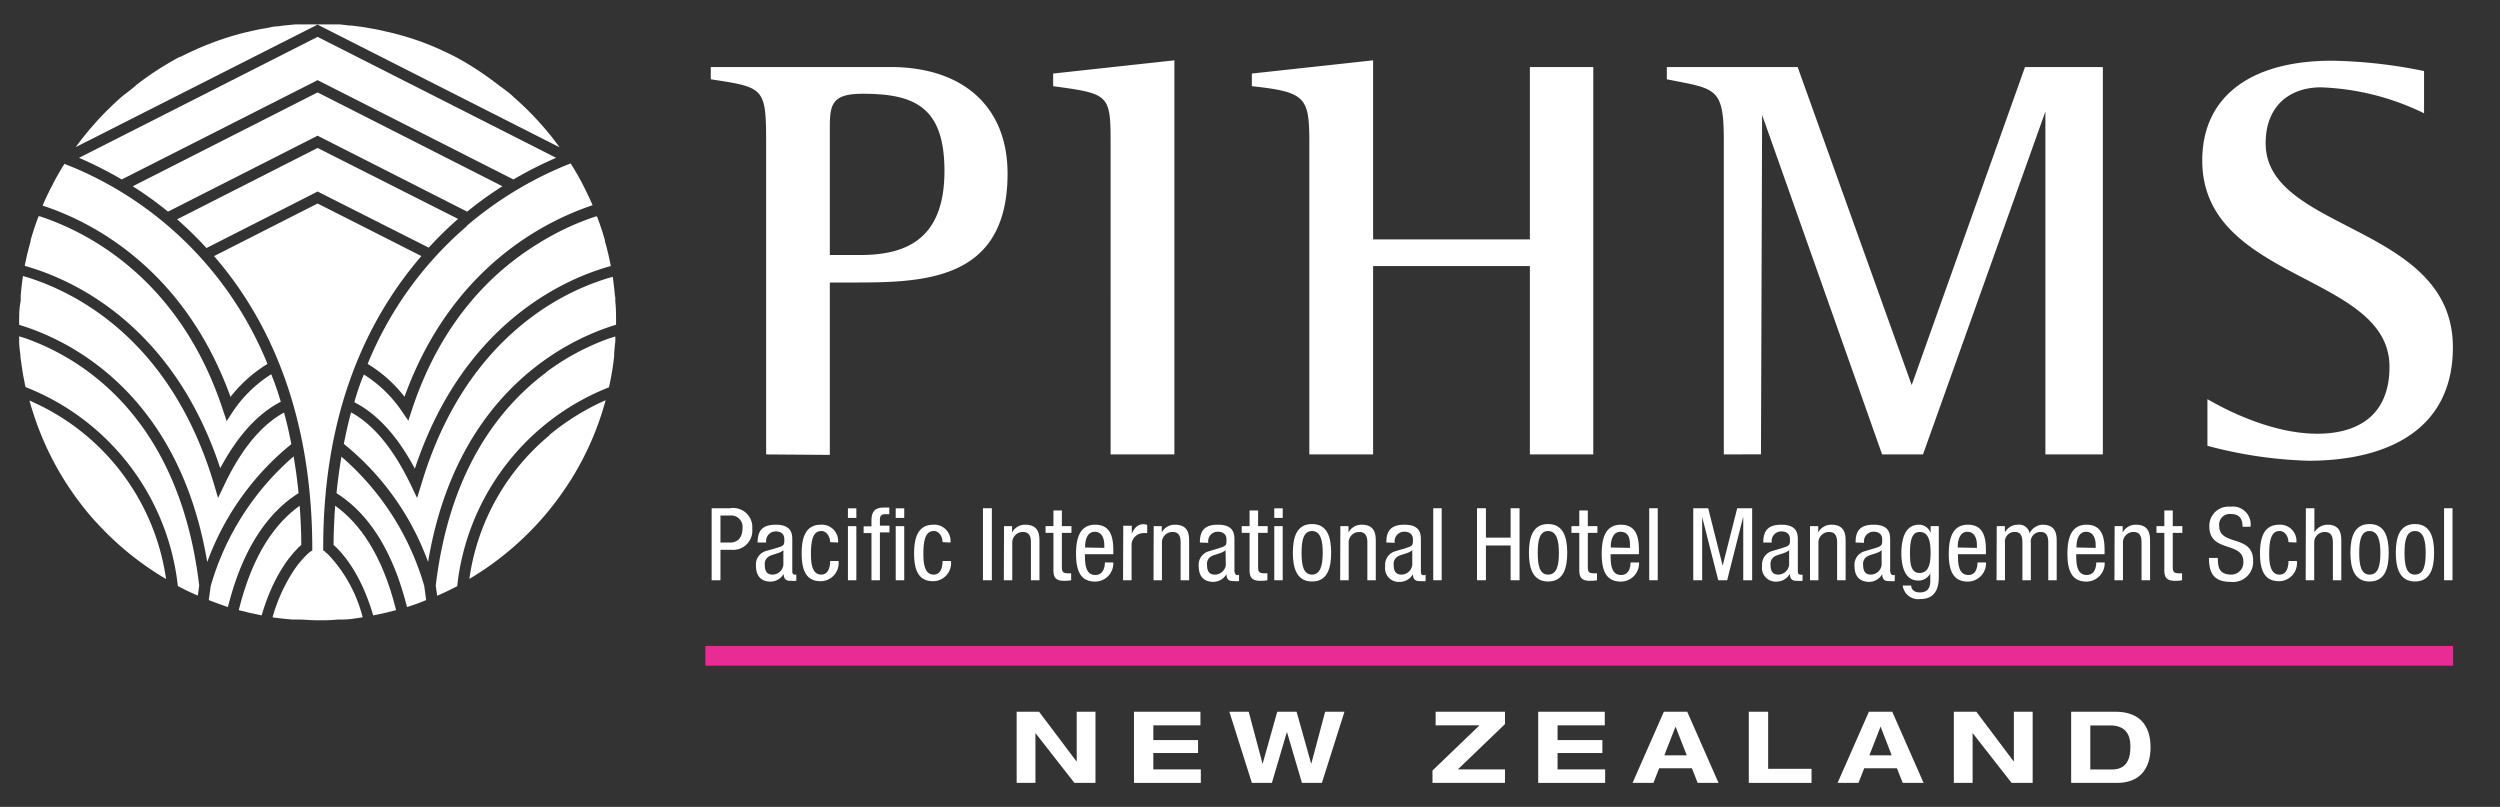 <svg id="Layer_1" data-name="Layer 1" xmlns="http://www.w3.org/2000/svg" viewBox="0 0 261.05 84.25"><rect x="0" y="0" width="261.05" height="84.25" fill="#333333" stroke="none"/><defs><style>.cls-1{fill:#fff;}.cls-2{fill:#e92c93;}</style></defs><path class="cls-1" d="M253.12,7.38v4.45a26.59,26.59,0,0,0-10.77-2.71c-3.19,0-5.77,1.87-5.77,5.84,0,9.27,19.55,8.42,19.55,21.3,0,8.6-6.8,11.85-15.1,11.85a45.37,45.37,0,0,1-10.53-1.56V41.68c1.86,1.08,6.68,3.61,11.49,3.61,3.79,0,7.52-1.57,7.52-7,0-9.75-19.55-8.85-19.55-21.54,0-6.62,5-10.41,13.54-10.41a51.27,51.27,0,0,1,9.62,1.08M180,47.45V14.66c0-5.6-.84-5.36-5.95-6.38V7h13.66l11.91,33.21L211.45,7h8.13V47.45h-6V11.65L200.8,47.45h-4.27L184,12l-.12,35.44Zm-43.28,0V14.9c0-4.75-.36-5.29-6-5.9V7.68L143.38,6.3V25h16.37V7h6.62V47.45h-6.62V27.78H143.38V47.45Zm-20.75,0V14.9c0-5.05-.18-5.11-6-5.9V7.68L122.63,6.3V47.45ZM86.65,13.4V26.63h3.13c4.75,0,8.84-1.56,8.84-8.78,0-6.74-3.19-8.06-8.54-8.06-3.25,0-3.43,1.14-3.43,3.61M80,47.45V15.14c0-6-.12-6-5.78-6.86V7H93c7.4,0,12.21,4,12.21,11.13,0,11.37-9,11.37-16.48,11.37H86.65v18Z"/><path class="cls-1" d="M75.23,53.83h1a1.19,1.19,0,0,1,1.3,1.35c0,1-.57,1.47-1.24,1.47H75.23Zm-.92,6.76h.92V57.41h1.15a2,2,0,0,0,2.17-2.19,2,2,0,0,0-2.33-2.15H74.31Z"/><path class="cls-1" d="M81.8,59A1.15,1.15,0,0,1,80.66,60c-.6,0-.8-.4-.8-1a.91.91,0,0,1,.43-.9c.41-.24,1.18-.31,1.51-.66ZM80,56.65v-.06a1,1,0,0,1,1-1.1c.59,0,.9.3.9.83s0,.65-.64.85L80,57.53a1.46,1.46,0,0,0-1.06,1.56c0,1,.48,1.64,1.53,1.64a1.58,1.58,0,0,0,1.36-.81h0c0,.73.47.73.8.73a3.42,3.42,0,0,0,.52,0V60A.28.28,0,0,1,83,60c-.27,0-.27-.22-.27-.46V56.42c0-.59,0-1.63-1.72-1.63-1.35,0-1.9.57-1.9,1.86Z"/><path class="cls-1" d="M87.51,56.65a1.7,1.7,0,0,0-1.8-1.86c-1.74,0-2,1.63-2,3,0,1.94.58,2.9,2,2.9a1.89,1.89,0,0,0,1.85-2.11h-.88c0,.62-.17,1.42-.93,1.42-1.06,0-1.07-1.48-1.07-2.22,0-2.06.56-2.33,1.1-2.33s.9.61.9,1.16Z"/><path class="cls-1" d="M88.54,60.59h.88V54.94h-.88Zm0-6.51h.88v-1h-.88Z"/><path class="cls-1" d="M91,60.59h.88v-5h1v-.7h-1v-.66c0-.39.19-.54.57-.54h.41V53h-.64c-.86,0-1.22.45-1.22,1.3v.66h-.82v.7H91Z"/><path class="cls-1" d="M93.53,60.59h.89V54.94h-.89Zm0-6.51h.89v-1h-.89Z"/><path class="cls-1" d="M99.25,56.65a1.7,1.7,0,0,0-1.8-1.86c-1.73,0-2,1.63-2,3,0,1.94.58,2.9,2,2.9a1.89,1.89,0,0,0,1.85-2.11h-.88c0,.62-.17,1.42-.93,1.42-1.06,0-1.07-1.48-1.07-2.22,0-2.06.56-2.33,1.11-2.33s.89.61.89,1.16Z"/><rect class="cls-1" x="102.64" y="53.07" width="0.93" height="7.52"/><path class="cls-1" d="M104.82,60.59h.88v-3.9a1.1,1.1,0,0,1,1.12-1.14c.8,0,.83.71.83,1.14v3.9h.89v-4c0-.67,0-1.8-1.49-1.8a1.52,1.52,0,0,0-1.37.81h0v-.66h-.84Z"/><path class="cls-1" d="M110,54.94h-.82v.7H110v3.89c0,.74.22,1.12,1.13,1.12a4,4,0,0,0,.72-.06v-.73a2.79,2.79,0,0,1-.39,0c-.46,0-.58-.18-.58-.63V55.64h1v-.7h-1V53.3H110Z"/><path class="cls-1" d="M116.25,57.87v-.36c0-1.21-.16-2.72-1.89-2.72s-2,1.64-2,3.05c0,1.93.58,2.89,2,2.89a1.9,1.9,0,0,0,1.89-2h-.88c0,.42-.12,1.31-1,1.31-1.08,0-1.08-1.31-1.08-2.17Zm-2.94-.7V57c0-.33.1-1.47,1-1.47.78,0,1,.75,1,1.38v.3Z"/><path class="cls-1" d="M117.27,60.59h.89V57a1.25,1.25,0,0,1,1.15-1.33,2.64,2.64,0,0,1,.48,0v-.86a.94.94,0,0,0-.39-.07c-.63,0-1,.46-1.22,1h0v-.84h-.89Z"/><path class="cls-1" d="M120.45,60.59h.88v-3.9a1.09,1.09,0,0,1,1.12-1.14c.8,0,.83.71.83,1.14v3.9h.89v-4c0-.67,0-1.8-1.49-1.8a1.52,1.52,0,0,0-1.37.81h0v-.66h-.84Z"/><path class="cls-1" d="M128,59A1.15,1.15,0,0,1,126.84,60c-.6,0-.8-.4-.8-1a.89.89,0,0,1,.43-.9c.4-.24,1.18-.31,1.5-.66Zm-1.84-2.32v-.06a1,1,0,0,1,1-1.1c.59,0,.91.3.91.83s0,.65-.65.85l-1.19.36a1.47,1.47,0,0,0-1.06,1.56c0,1,.48,1.64,1.54,1.64a1.61,1.61,0,0,0,1.36-.81h0c0,.73.46.73.8.73a3.25,3.25,0,0,0,.51,0V60s-.09.06-.21.06-.27-.22-.27-.46V56.42c0-.59,0-1.63-1.72-1.63-1.35,0-1.89.57-1.89,1.86Z"/><path class="cls-1" d="M130.48,54.94h-.82v.7h.82v3.89c0,.74.23,1.12,1.14,1.12a4,4,0,0,0,.72-.06v-.73a2.94,2.94,0,0,1-.39,0c-.47,0-.58-.18-.58-.63V55.64h1v-.7h-1V53.3h-.89Z"/><path class="cls-1" d="M133.06,60.59h.88V54.94h-.88Zm0-6.51h.88v-1h-.88Z"/><path class="cls-1" d="M137,60c-.91,0-1.09-1-1.09-2.28s.19-2.27,1.09-2.27,1.12,1,1.12,2.27S137.89,60,137,60m-2-2.28c0,1.59.4,3,2,3s2-1.38,2-3-.4-3-2-3-2,1.38-2,3"/><path class="cls-1" d="M139.94,60.59h.89v-3.9a1.09,1.09,0,0,1,1.11-1.14c.8,0,.84.71.84,1.14v3.9h.88v-4c0-.67,0-1.8-1.48-1.8a1.52,1.52,0,0,0-1.37.81h0v-.66h-.85Z"/><path class="cls-1" d="M147.47,59A1.15,1.15,0,0,1,146.33,60c-.6,0-.8-.4-.8-1a.91.91,0,0,1,.43-.9c.41-.24,1.18-.31,1.51-.66Zm-1.84-2.32v-.06a1,1,0,0,1,1-1.1c.59,0,.91.3.91.83s0,.65-.64.85l-1.19.36a1.46,1.46,0,0,0-1.07,1.56,1.43,1.43,0,0,0,1.54,1.64,1.58,1.58,0,0,0,1.36-.81h0c0,.73.46.73.8.73a3.42,3.42,0,0,0,.52,0V60a.28.28,0,0,1-.21.06c-.28,0-.28-.22-.28-.46V56.42c0-.59,0-1.63-1.71-1.63-1.35,0-1.9.57-1.9,1.86Z"/><rect class="cls-1" x="149.66" y="53.07" width="0.88" height="7.52"/><polygon class="cls-1" points="158.67 53.07 157.74 53.07 157.74 56.14 155.16 56.14 155.16 53.07 154.23 53.07 154.23 60.59 155.16 60.59 155.16 56.96 157.74 56.96 157.74 60.59 158.67 60.59 158.67 53.07"/><path class="cls-1" d="M161.65,60c-.9,0-1.08-1-1.08-2.28s.19-2.27,1.08-2.27,1.13,1,1.13,2.27S162.59,60,161.65,60m-2-2.28c0,1.59.4,3,2,3s2-1.38,2-3-.41-3-2-3-2,1.38-2,3"/><path class="cls-1" d="M164.91,54.94h-.82v.7h.82v3.89c0,.74.22,1.12,1.14,1.12a3.86,3.86,0,0,0,.71-.06v-.73a2.79,2.79,0,0,1-.39,0c-.46,0-.57-.18-.57-.63V55.64h1v-.7h-1V53.3h-.89Z"/><path class="cls-1" d="M171.14,57.87v-.36c0-1.21-.16-2.72-1.89-2.72s-2,1.64-2,3.05c0,1.93.58,2.89,2,2.89a1.91,1.91,0,0,0,1.9-2h-.89c0,.42-.11,1.31-1,1.31-1.08,0-1.08-1.31-1.08-2.17Zm-2.94-.7V57c0-.33.11-1.47,1-1.47s1,.75,1,1.38v.3Z"/><rect class="cls-1" x="172.21" y="53.07" width="0.89" height="7.52"/><polygon class="cls-1" points="176.81 60.59 177.74 60.59 177.74 54.02 177.75 54.02 179.42 60.59 180.35 60.59 182.01 54.02 182.03 54.02 182.03 60.59 182.96 60.59 182.96 53.07 181.4 53.07 179.89 59.03 179.87 59.03 178.37 53.07 176.81 53.07 176.81 60.59"/><path class="cls-1" d="M186.82,59A1.15,1.15,0,0,1,185.68,60c-.6,0-.8-.4-.8-1a.91.91,0,0,1,.43-.9c.4-.24,1.18-.31,1.51-.66ZM185,56.65v-.06a1,1,0,0,1,1-1.1c.59,0,.91.3.91.83s0,.65-.65.85l-1.18.36A1.46,1.46,0,0,0,184,59.09a1.43,1.43,0,0,0,1.54,1.64,1.61,1.61,0,0,0,1.36-.81h0c0,.73.46.73.8.73a3.58,3.58,0,0,0,.52,0V60A.3.3,0,0,1,188,60c-.27,0-.27-.22-.27-.46V56.42c0-.59,0-1.63-1.72-1.63-1.34,0-1.89.57-1.89,1.86Z"/><path class="cls-1" d="M189,60.59h.88v-3.9A1.1,1.1,0,0,1,191,55.55c.8,0,.83.71.83,1.14v3.9h.89v-4c0-.67,0-1.8-1.49-1.8a1.52,1.52,0,0,0-1.37.81h0v-.66H189Z"/><path class="cls-1" d="M196.48,59A1.15,1.15,0,0,1,195.35,60c-.6,0-.8-.4-.8-1a.89.89,0,0,1,.43-.9c.4-.24,1.18-.31,1.5-.66Zm-1.84-2.32v-.06a1,1,0,0,1,1-1.1c.59,0,.9.3.9.83s0,.65-.64.85l-1.19.36a1.47,1.47,0,0,0-1.06,1.56c0,1,.48,1.64,1.54,1.64a1.58,1.58,0,0,0,1.35-.81h0c0,.73.46.73.8.73a3.25,3.25,0,0,0,.51,0V60s-.09.06-.21.06-.27-.22-.27-.46V56.42c0-.59,0-1.63-1.72-1.63-1.35,0-1.89.57-1.89,1.86Z"/><path class="cls-1" d="M202.45,54.94h-.85v.72h0a1.27,1.27,0,0,0-1.22-.87c-1.43,0-1.84,1.45-1.84,3,0,.75.11,2.83,1.75,2.83a1.34,1.34,0,0,0,1.27-.76h0v.74c0,.38,0,1.26-1.09,1.26-.47,0-.87-.2-.91-.72h-.88a1.63,1.63,0,0,0,1.85,1.41c1.14,0,1.92-.61,1.92-2.29Zm-2,.61c1,0,1.14,1.12,1.14,2.21s-.19,2.07-1.15,2.07-1-1.15-1-2.07c0-1.34.21-2.21,1-2.21"/><path class="cls-1" d="M207.37,57.87v-.36c0-1.21-.16-2.72-1.88-2.72s-2,1.64-2,3.05c0,1.93.57,2.89,2,2.89a1.91,1.91,0,0,0,1.89-2h-.89c0,.42-.11,1.31-.95,1.31-1.09,0-1.09-1.31-1.09-2.17Zm-2.94-.7V57c0-.33.11-1.47,1-1.47.78,0,1,.75,1,1.38v.3Z"/><path class="cls-1" d="M208.48,60.59h.88v-3.9a1,1,0,0,1,1.06-1.14c.73,0,.76.71.76,1.14v3.9h.88v-3.9a1,1,0,0,1,1.05-1.14c.73,0,.77.71.77,1.14v3.9h.88v-4c0-.67,0-1.8-1.49-1.8a1.59,1.59,0,0,0-1.34.9,1.1,1.1,0,0,0-1.22-.9,1.51,1.51,0,0,0-1.36.81h0v-.66h-.85Z"/><path class="cls-1" d="M219.76,57.87v-.36c0-1.21-.15-2.72-1.88-2.72s-2,1.64-2,3.05c0,1.93.58,2.89,2,2.89a1.91,1.91,0,0,0,1.89-2h-.88c0,.42-.12,1.31-1,1.31-1.09,0-1.09-1.31-1.09-2.17Zm-2.93-.7V57c0-.33.1-1.47,1-1.47.78,0,1,.75,1,1.38v.3Z"/><path class="cls-1" d="M220.79,60.59h.89v-3.9a1.09,1.09,0,0,1,1.11-1.14c.8,0,.83.71.83,1.14v3.9h.89v-4c0-.67,0-1.8-1.49-1.8a1.54,1.54,0,0,0-1.37.81h0v-.66h-.84Z"/><path class="cls-1" d="M226,54.94h-.82v.7H226v3.89c0,.74.22,1.12,1.13,1.12a4,4,0,0,0,.72-.06v-.73a2.79,2.79,0,0,1-.39,0c-.46,0-.58-.18-.58-.63V55.64h1v-.7h-1V53.3H226Z"/><path class="cls-1" d="M235,55a1.86,1.86,0,0,0-2.1-2.09,2,2,0,0,0-2.2,2.07c0,2.76,3.55,1.53,3.55,3.66A1.26,1.26,0,0,1,233,60c-1.36,0-1.41-.9-1.41-1.74h-.93c0,1.6.52,2.5,2.28,2.5a2.1,2.1,0,0,0,2.33-2.23c0-2.75-3.54-1.48-3.54-3.6A1.11,1.11,0,0,1,233,53.68c.88,0,1.17.55,1.17,1.33Z"/><path class="cls-1" d="M239.79,56.65a1.7,1.7,0,0,0-1.8-1.86c-1.74,0-2,1.63-2,3,0,1.94.58,2.9,2,2.9a1.89,1.89,0,0,0,1.85-2.11h-.88c0,.62-.17,1.42-.93,1.42-1.07,0-1.08-1.48-1.08-2.22,0-2.06.56-2.33,1.11-2.33s.9.61.9,1.16Z"/><path class="cls-1" d="M240.76,60.59h.89v-3.9a1.09,1.09,0,0,1,1.11-1.14c.8,0,.84.71.84,1.14v3.9h.88v-4c0-.67,0-1.8-1.45-1.8a1.63,1.63,0,0,0-1.36.79h0V53.07h-.89Z"/><path class="cls-1" d="M247.43,60c-.9,0-1.08-1-1.08-2.28s.19-2.27,1.08-2.27,1.13,1,1.13,2.27S248.37,60,247.43,60m-2-2.28c0,1.59.4,3,2,3s2-1.38,2-3-.4-3-2-3-2,1.38-2,3"/><path class="cls-1" d="M252.17,60c-.91,0-1.09-1-1.09-2.28s.19-2.27,1.09-2.27,1.12,1,1.12,2.27S253.11,60,252.17,60m-2-2.28c0,1.59.4,3,2,3s2-1.38,2-3-.4-3-2-3-2,1.38-2,3"/><rect class="cls-1" x="255.21" y="53.07" width="0.88" height="7.52"/><polygon class="cls-1" points="112.43 79.51 112.41 79.51 108.5 74.32 106.16 74.32 106.16 81.75 108.12 81.75 108.12 76.57 108.14 76.57 112.19 81.75 114.39 81.75 114.39 74.32 112.43 74.32 112.43 79.51"/><polygon class="cls-1" points="118.41 81.75 125.39 81.75 125.39 80.34 120.43 80.34 120.43 78.63 125.1 78.63 125.1 77.28 120.43 77.28 120.43 75.74 125.35 75.74 125.35 74.32 118.41 74.32 118.41 81.75"/><polygon class="cls-1" points="130.72 81.75 132.81 81.75 134.37 76.46 134.39 76.46 135.95 81.75 138.03 81.75 140.39 74.32 138.37 74.32 136.93 79.73 136.91 79.73 135.39 74.32 133.37 74.32 131.85 79.73 131.83 79.73 130.39 74.32 128.37 74.32 130.72 81.75"/><polygon class="cls-1" points="149.58 81.75 157.15 81.75 157.15 80.34 152.23 80.34 157.15 75.61 157.15 74.32 149.91 74.32 149.91 75.74 154.49 75.74 149.58 80.46 149.58 81.75"/><polygon class="cls-1" points="160.62 81.75 167.61 81.75 167.61 80.34 162.64 80.34 162.64 78.63 167.32 78.63 167.32 77.28 162.64 77.28 162.64 75.74 167.57 75.74 167.57 74.32 160.62 74.32 160.62 81.75"/><path class="cls-1" d="M177.27,81.75h2.18l-3.27-7.43h-2.44l-3.27,7.43h2.18l.6-1.53h3.42Zm-1.14-2.88h-2.34l1.17-3Z"/><polygon class="cls-1" points="182.61 81.75 189.16 81.75 189.16 80.28 184.63 80.28 184.63 74.32 182.61 74.32 182.61 81.75"/><path class="cls-1" d="M198.68,81.75h2.18l-3.27-7.43h-2.44l-3.27,7.43h2.18l.6-1.53h3.42Zm-1.15-2.88H195.2l1.17-3Z"/><polygon class="cls-1" points="210.29 79.51 210.27 79.51 206.37 74.32 204.02 74.32 204.02 81.75 205.98 81.75 205.98 76.57 206 76.57 210.05 81.75 212.25 81.75 212.25 74.32 210.29 74.32 210.29 79.51"/><path class="cls-1" d="M216.27,81.75h4.81c2.33,0,3.48-1.47,3.48-3.71s-1.1-3.72-3.66-3.72h-4.63Zm2-6h2.06c1.54,0,2.13.85,2.13,2.22,0,1.58-.61,2.38-1.94,2.38h-2.25Z"/><path class="cls-1" d="M58.43,15.38h0a31.28,31.28,0,0,0-3.54-4.09v0c-.41-.4-.83-.78-1.26-1.16L53.5,10q-.63-.54-1.29-1l-.08-.06A32.4,32.4,0,0,0,47.68,6l-.3-.15c-.41-.21-.83-.41-1.25-.6l-.38-.18c-.42-.18-.84-.36-1.27-.52l-.35-.14A31.58,31.58,0,0,0,40.79,3.4l-.41-.09c-.42-.1-.85-.2-1.28-.28l-.58-.1q-.59-.11-1.17-.18l-.62-.08c-.4,0-.81-.08-1.22-.12l-.56,0c-.59,0-1.18,0-1.79,0s-1.2,0-1.79,0l-.55,0-1.23.12L29,2.75c-.39,0-.78.11-1.16.18l-.59.1c-.43.08-.85.18-1.28.28l-.41.09A30.7,30.7,0,0,0,22.2,4.45l-.36.14c-.42.16-.85.34-1.26.52l-.39.18c-.42.19-.84.39-1.25.6L18.65,6A31.23,31.23,0,0,0,14.2,8.9L14.11,9c-.43.34-.86.69-1.28,1l-.12.1q-.65.57-1.26,1.17h0a32.06,32.06,0,0,0-3.54,4.09h0L33.16,2.57Z"/><path class="cls-1" d="M33.16,14.17,48.78,22.1a37.24,37.24,0,0,1,3.68-2.65l-19.3-9.8-19.3,9.8a37.24,37.24,0,0,1,3.68,2.65Z"/><path class="cls-1" d="M24.08,41.43A14.46,14.46,0,0,1,27.93,38,37.64,37.64,0,0,0,8.12,17.68c-.5-.22-1-.41-1.39-.57-.42.66-.81,1.35-1.18,2.05,0,.07-.07.13-.1.2-.36.69-.7,1.39-1,2.11,4.74,1.54,14.7,6.31,19.63,20"/><path class="cls-1" d="M23,48.89c1.94-3.64,4.11-5.8,6.32-6.94-.3-1-.63-2-1-2.87a13.47,13.47,0,0,0-4,3.89l-.65,1-.37-1.1C18.72,28.86,8.8,24.11,4.14,22.58l-.11,0c-.32.82-.59,1.65-.83,2.5l0,.1c-.24.85-.45,1.71-.62,2.58h0C7,29,17.9,33.45,23,48.89"/><path class="cls-1" d="M3.73,42.12l-.65-.3h0c.13.49.28,1,.44,1.47a31.06,31.06,0,0,0,4.89,9.29h0c.3.4.61.78.93,1.16h0c.32.38.66.75,1,1.11h0a31.17,31.17,0,0,0,7,5.61A24,24,0,0,0,3.73,42.12"/><path class="cls-1" d="M43,42.83l-.36,1.1L42,43a13.36,13.36,0,0,0-4-3.89C37.61,40,37.28,41,37,42c2.21,1.13,4.38,3.29,6.32,6.94,5.11-15.44,16-19.94,20.46-21.16h0c-.16-.87-.37-1.73-.61-2.58l0-.1c-.24-.85-.52-1.68-.83-2.5l-.12,0a27.49,27.49,0,0,0-6,2.82C51.49,28.31,46.06,33.51,43,42.83"/><path class="cls-1" d="M48.73,23.63A37.69,37.69,0,0,0,38.39,38a14.14,14.14,0,0,1,3.85,3.43c4.93-13.65,14.89-18.42,19.64-20h0c-.31-.72-.65-1.42-1-2.11l-.1-.2c-.37-.7-.77-1.39-1.19-2.05-.43.16-.89.35-1.39.57a38.37,38.37,0,0,0-9.47,5.95"/><path class="cls-1" d="M53.61,18.74a40,40,0,0,1,4.46-2.26L33.16,3.85,8.25,16.48a40.85,40.85,0,0,1,4.46,2.26L33.16,8.37Z"/><path class="cls-1" d="M2.73,35.35,2,35.12v.22a2.11,2.11,0,0,1,0,.26c0,.49.07,1,.13,1.46,0,0,0,.09,0,.14.06.53.14,1,.22,1.57v0c.09.56.2,1.1.32,1.65h0A25.26,25.26,0,0,1,18.57,61.19h0c.68.37,1.38.7,2.09,1h0l.14-1.05C18.66,43.1,8,37.23,2.73,35.35"/><path class="cls-1" d="M44.77,25.86a36.72,36.72,0,0,1,3.06-3L33.16,15.45,18.49,22.9a38.41,38.41,0,0,1,3.07,3L33.16,20Z"/><path class="cls-1" d="M57.38,45.45a23.77,23.77,0,0,0-8.37,15,31.43,31.43,0,0,0,6.19-4.81c.62-.61,1.21-1.26,1.77-1.92h0c.32-.38.63-.77.94-1.17h0c.3-.39.6-.8.88-1.21s.56-.82.83-1.25h0a30.67,30.67,0,0,0,3.62-8.3h0l-.66.3a25.34,25.34,0,0,0-5.21,3.33"/><path class="cls-1" d="M57.06,38.87C52.18,42.51,46.93,49.11,45.5,61.16l.15,1.05h0c.72-.31,1.41-.65,2.09-1A25.25,25.25,0,0,1,63.59,40.44c.12-.55.23-1.1.32-1.65h0c.09-.52.16-1.05.22-1.58,0-.05,0-.09,0-.14,0-.48.09-1,.12-1.46a2.28,2.28,0,0,0,0-.26c0-.08,0-.15,0-.22l-.71.23a25.27,25.27,0,0,0-6.53,3.52"/><path class="cls-1" d="M35.66,47.65c-.21,1.24-.39,2.52-.52,3.85,3,1.89,5.75,5.47,7.36,11.89.7-.22,1.38-.47,2-.73l-.2-1.47a28.15,28.15,0,0,0-8.69-13.54"/><path class="cls-1" d="M64.22,31q-.09-1.06-.24-2.1h0l-.61.18a26.14,26.14,0,0,0-6.13,2.84c-4.73,3-10.23,8.5-13.26,18.7L43.55,52l-.64-1.35c-2-4.15-4.14-6.44-6.25-7.59-.29,1.06-.53,2.16-.76,3.29a28.23,28.23,0,0,1,8.8,12.33c3-18,14.93-23.36,19.63-24.77,0-.1,0-.19,0-.28,0-.73,0-1.44-.08-2.16,0-.17,0-.34,0-.51"/><path class="cls-1" d="M30.42,46.37c-.22-1.14-.47-2.24-.76-3.29-2.11,1.15-4.28,3.43-6.25,7.58L22.77,52l-.42-1.43C17.8,35.29,7.7,30.51,3,29l-.6-.18h0c-.11.69-.18,1.39-.24,2.1,0,.17,0,.34,0,.51C2,32.2,2,32.91,2,33.64c0,.09,0,.18,0,.28,4.7,1.41,16.6,6.72,19.64,24.77a28.32,28.32,0,0,1,8.79-12.32"/><path class="cls-1" d="M31.46,56.9c0-1.41-.07-2.77-.17-4.09-2.5,1.79-4.9,5-6.36,10.9.78.21,1.58.39,2.39.55h0c1.34-4.62,3.43-6.75,4.14-7.36"/><path class="cls-1" d="M35,52.81c-.1,1.32-.16,2.68-.17,4.09.71.61,2.8,2.75,4.14,7.36.81-.15,1.6-.34,2.39-.55h0c-1.45-5.86-3.86-9.11-6.36-10.9"/><path class="cls-1" d="M31.18,51.51c-.13-1.33-.31-2.61-.52-3.85A28.19,28.19,0,0,0,22,61.2l-.2,1.46c.67.26,1.35.51,2,.73h0c1.6-6.42,4.38-10,7.35-11.88"/><path class="cls-1" d="M34,57.64l-.25-.17v-.3c0-14.36,4.71-24,10.25-30.43L33.16,21.25,22.35,26.74c5.55,6.39,10.21,16.07,10.26,30.43v.3l-.25.17s-.16.11-.47.43a10.31,10.31,0,0,0-1.24,1.54,17.46,17.46,0,0,0-2.19,4.85c.68.1,1.38.18,2.08.23l.49,0c.71,0,1.41.08,2.13.08s1.43,0,2.13-.08l.51,0c.69,0,1.38-.13,2.07-.23a14.84,14.84,0,0,0-3.44-6.39,3.67,3.67,0,0,0-.47-.43"/><polygon class="cls-1" points="12.92 19.92 12.92 19.92 12.92 19.92 12.92 19.92"/><polygon class="cls-1" points="21.74 27.05 21.74 27.05 21.74 27.05 21.74 27.05"/><rect class="cls-2" x="73.65" y="67.45" width="182.5" height="2.06"/></svg>